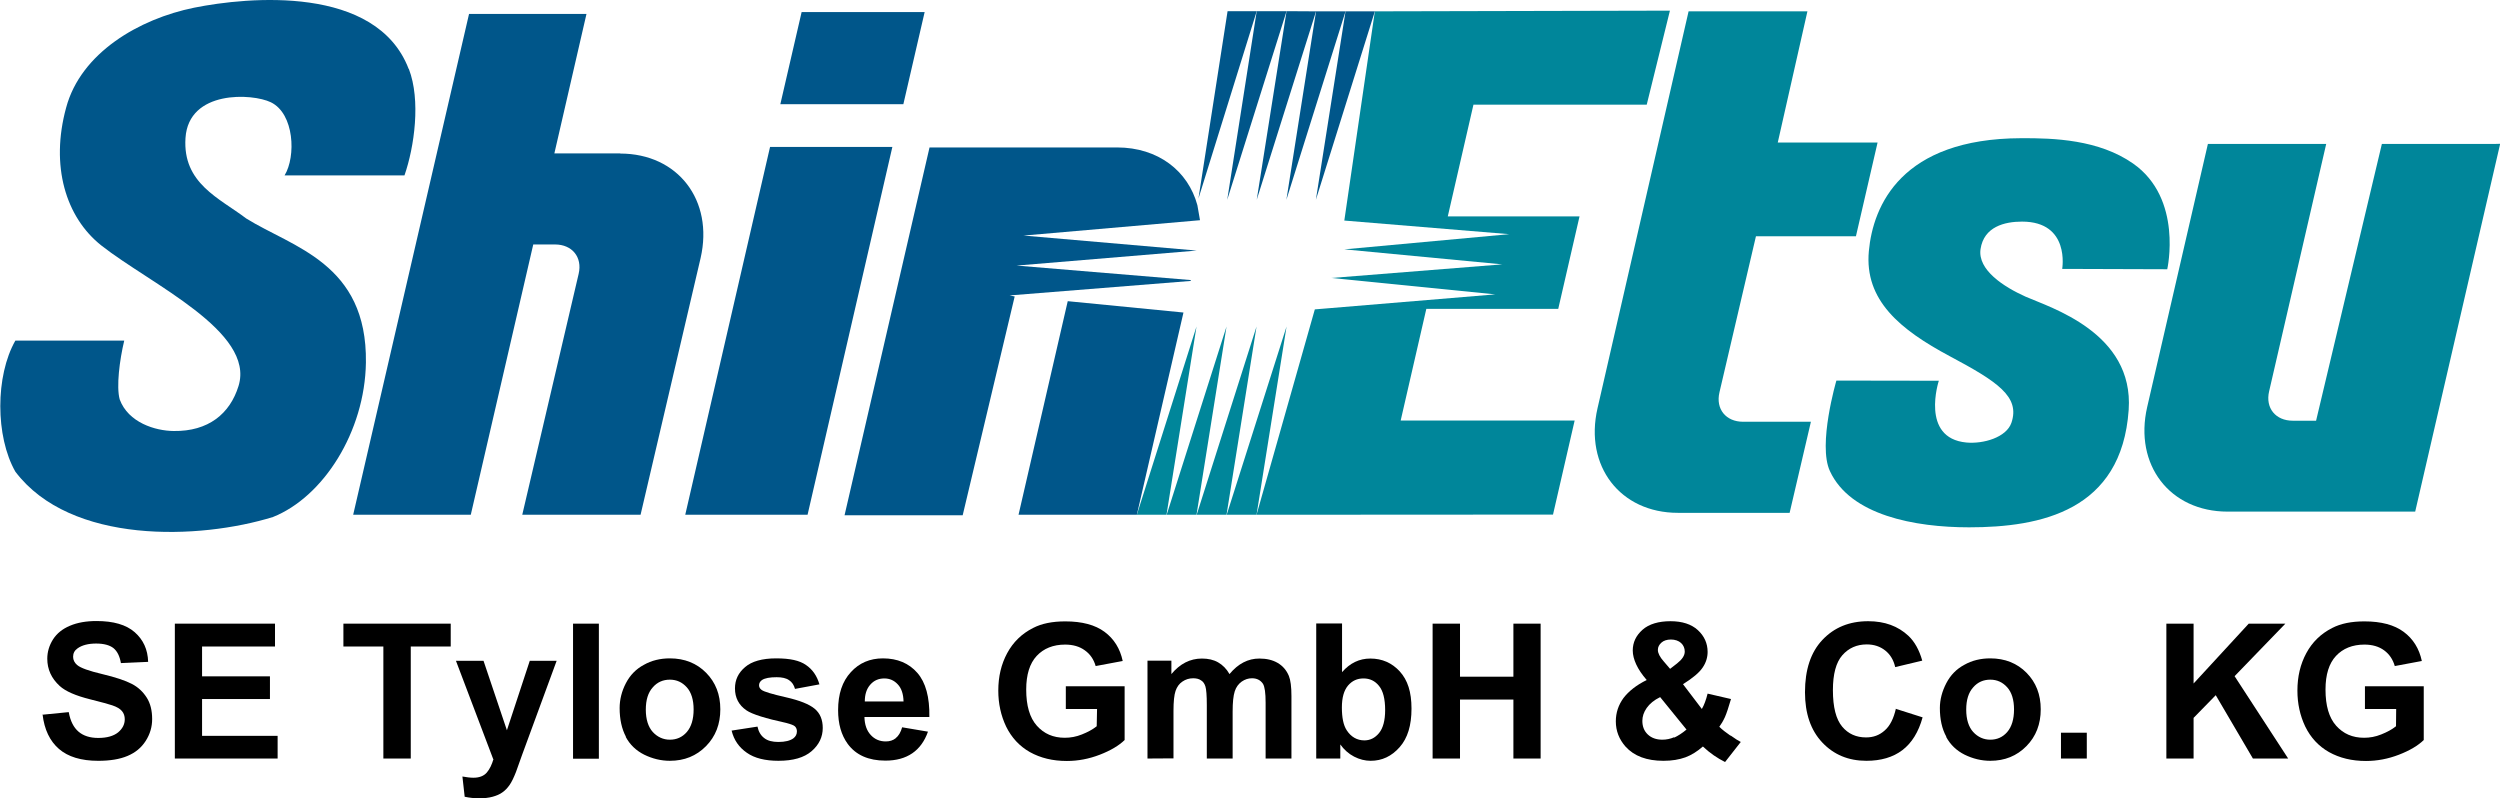 <svg xmlns="http://www.w3.org/2000/svg" id="b" viewBox="0 0 143.27 45.75"><g id="c"><path d="M105.24,21.81s-1.08,3.68-.37,5.19c1.17,2.53,4.86,3.22,7.97,3.22,4.11,0,8.75-.94,9.15-6.73.31-4.43-4.51-5.87-5.91-6.49-1.25-.56-2.75-1.53-2.58-2.72.19-1.29,1.38-1.58,2.38-1.58,2.77,0,2.3,2.71,2.3,2.71l6.02.02s.92-4.05-1.96-6.06c-1.96-1.37-4.53-1.46-6.41-1.45-6.86.02-8.49,3.85-8.73,6.47-.26,2.82,1.79,4.5,4.63,6.02,2.74,1.46,4.05,2.32,3.54,3.82-.29.84-1.61,1.22-2.58,1.13-2.66-.25-1.58-3.54-1.58-3.54" style="fill:#00869a;"></path><path d="M142.93,8.25h-6.43l-3.77,15.86h-1.34c-.97,0-1.58-.72-1.35-1.69l3.27-14.17h-6.78l-3.48,15.08c-.76,3.31,1.3,5.99,4.61,5.99h10.75l4.87-21.08" style="fill:#00869a;"></path><path d="M100.63,13.54h5.73l1.24-5.37h-5.72l1.7-7.52h-6.81l-5.22,22.75c-.76,3.31,1.3,5.99,4.61,5.99h6.4l1.22-5.22h-3.89c-.97,0-1.58-.72-1.35-1.69" style="fill:#00869a;"></path><polyline points="72.01 18.71 68.58 29.5 70.29 29.5" style="fill:#00869a;"></polyline><polyline points="73.73 18.71 70.3 29.5 72.01 29.5" style="fill:#00869a;"></polyline><polyline points="70.29 18.71 66.86 29.5 68.57 29.5" style="fill:#00869a;"></polyline><polyline points="66.85 29.5 68.57 18.71 65.15 29.5" style="fill:#00869a;"></polyline><polyline points="94.37 6 95.7 .61 78.79 .65 77.04 12.64 86.49 13.42 77.04 14.29 86.09 15.15 76.3 15.93 85.69 16.87 75.35 17.73 72.01 29.5 89 29.49 90.24 24.1 80.27 24.1 81.74 17.7 89.3 17.7 90.52 12.4 82.97 12.4 84.44 6" style="fill:#00869a;"></polyline><path d="M23.43,3.95c.69,1.79.32,4.46-.25,6.1h-6.87c.66-1.08.56-3.54-.79-4.19-1.05-.51-4.71-.72-4.89,2.05-.17,2.6,1.94,3.44,3.48,4.61,2.66,1.66,6.94,2.56,6.86,8.26-.06,3.96-2.44,7.7-5.33,8.85-4.2,1.3-11.59,1.59-14.76-2.6-1.15-2.02-1.15-5.49,0-7.51h6.24c-.27,1.12-.46,2.65-.26,3.37.49,1.33,2.04,1.8,3.09,1.81,1.99.03,3.23-.99,3.72-2.58.96-3.12-5.04-5.83-7.86-8.05-2.05-1.62-2.93-4.57-2.02-7.9C4.63,3.03,7.97,1.08,11.13.44c3.08-.62,10.44-1.32,12.29,3.51" style="fill:#00568a;"></path><path d="M35.55,8.79h-3.78l1.84-7.99h-6.73l-6.64,28.7h6.74l3.58-15.49h1.25c.97,0,1.58.72,1.35,1.69l-3.23,13.8h6.78l3.44-14.71c.76-3.31-1.3-5.99-4.61-5.99" style="fill:#00568a;"></path><polyline points="51.77 5.97 52.99 .69 45.94 .69 44.72 5.97" style="fill:#00568a;"></polyline><polyline points="68.68 11.38 72.02 .64 70.35 .64" style="fill:#00568a;"></polyline><polyline points="78.79 .65 77.11 .65 75.41 11.45" style="fill:#00568a;"></polyline><polyline points="73.72 11.45 77.11 .65 75.42 .65" style="fill:#00568a;"></polyline><polyline points="72.02 11.45 75.42 .65 73.73 .64" style="fill:#00568a;"></polyline><polyline points="70.33 11.45 73.73 .64 72.02 .64" style="fill:#00568a;"></polyline><path d="M57.86,16.93l10.38-.83v-.05s-9.98-.83-9.98-.83l10.32-.86-9.92-.86,10.11-.88s0,0,0,0l-.15-.86c-.53-1.96-2.25-3.31-4.6-3.31h-10.75l-4.87,21.08h6.77l2.98-12.54" style="fill:#00568a;"></path><polyline points="67.82 17.91 61.19 17.26 58.37 29.5 65.15 29.5 67.82 17.92" style="fill:#00568a;"></polyline><polyline points="46.28 29.5 39.27 29.5 44.13 8.42 51.14 8.42" style="fill:#00568a;"></polyline><path d="M2.42,40.96l1.52-.15c.09.51.28.88.56,1.12.28.24.66.36,1.13.36.5,0,.88-.11,1.14-.32.25-.21.38-.46.38-.75,0-.18-.05-.34-.16-.47-.11-.13-.29-.24-.56-.33-.18-.06-.6-.18-1.25-.34-.84-.21-1.42-.46-1.76-.77-.47-.43-.71-.95-.71-1.56,0-.39.11-.76.33-1.11.22-.34.54-.6.97-.78.42-.18.93-.27,1.52-.27.97,0,1.7.21,2.19.64.49.43.75.99.77,1.7l-1.56.07c-.07-.4-.21-.68-.43-.86-.22-.17-.55-.26-.99-.26s-.81.09-1.07.28c-.17.12-.25.28-.25.48,0,.18.08.34.23.47.2.17.68.34,1.44.52.76.18,1.32.37,1.69.56.37.19.65.46.86.79s.31.74.31,1.23c0,.44-.12.86-.37,1.25-.25.39-.59.67-1.04.86-.45.19-1.01.28-1.68.28-.98,0-1.73-.23-2.25-.68-.52-.45-.84-1.11-.94-1.98"></path><polyline points="15.91 43.47 10.02 43.47 10.02 35.74 15.76 35.74 15.76 37.05 11.58 37.05 11.58 38.76 15.47 38.76 15.47 40.06 11.58 40.06 11.58 42.17 15.91 42.17"></polyline><polyline points="23.54 43.47 21.97 43.47 21.97 37.05 19.68 37.05 19.68 35.74 25.83 35.74 25.83 37.05 23.54 37.05"></polyline><path d="M28.26,43.49l-2.13-5.62h1.58l1.34,3.98,1.31-3.98h1.54l-1.98,5.39-.35.98c-.13.33-.25.58-.37.75-.12.17-.25.31-.41.42-.15.11-.34.19-.56.25-.22.06-.48.09-.76.09s-.56-.03-.84-.09l-.13-1.16c.23.04.44.07.63.07.34,0,.6-.1.77-.3.17-.2.29-.46.38-.77"></path><rect x="32.84" y="35.74" width="1.48" height="7.74"></rect><path d="M35.86,42.23c.24.45.6.79,1.06,1.02.47.23.96.35,1.47.35.83,0,1.52-.28,2.07-.84.55-.56.82-1.26.82-2.11s-.27-1.54-.81-2.09c-.54-.55-1.24-.83-2.08-.83-.55,0-1.05.12-1.49.37-.45.24-.79.59-1.03,1.05-.24.46-.36.94-.36,1.43,0,.64.12,1.19.36,1.64M37.41,39.39c.26-.3.59-.44.98-.44s.71.15.97.44c.26.29.39.72.39,1.27s-.13.99-.39,1.29c-.26.3-.59.44-.97.44s-.71-.15-.98-.44c-.26-.29-.4-.72-.4-1.28s.13-.98.4-1.28Z"></path><path d="M41.92,41.87l1.49-.23c.06.29.19.51.39.66.19.15.46.22.81.22.38,0,.67-.07.86-.21.13-.1.2-.23.2-.4,0-.11-.04-.21-.11-.28-.07-.07-.24-.13-.5-.2-1.2-.26-1.96-.5-2.28-.72-.44-.3-.66-.72-.66-1.26,0-.49.19-.89.58-1.22.38-.33.98-.5,1.78-.5s1.34.12,1.71.38c.37.25.63.62.77,1.11l-1.4.26c-.06-.22-.17-.39-.34-.5-.17-.12-.41-.17-.71-.17-.39,0-.67.05-.84.16-.11.08-.17.18-.17.3,0,.11.05.2.15.27.13.1.6.24,1.39.42.79.18,1.34.4,1.65.66.31.26.46.63.46,1.1,0,.51-.21.96-.64,1.33s-1.06.55-1.9.55c-.76,0-1.37-.15-1.81-.46-.45-.31-.74-.73-.87-1.26"></path><path d="M51.34,42.3c-.16.13-.35.19-.58.19-.34,0-.63-.12-.86-.37-.23-.25-.35-.59-.36-1.03h3.72c.02-1.14-.21-1.98-.69-2.53-.48-.55-1.14-.83-1.97-.83-.74,0-1.36.26-1.84.79-.49.53-.73,1.25-.73,2.18,0,.78.18,1.42.55,1.93.47.64,1.19.96,2.16.96.62,0,1.13-.14,1.54-.42.41-.28.71-.7.9-1.24l-1.48-.25c-.08.28-.2.49-.36.61M49.88,39.23c.21-.24.48-.35.8-.35.3,0,.56.11.77.34.21.22.32.55.33.98h-2.22c0-.4.1-.72.31-.96Z"></path><path d="M62.87,40.63h-1.79v-1.3h3.37v3.08c-.33.32-.8.6-1.42.84-.62.24-1.25.36-1.89.36-.81,0-1.51-.17-2.12-.51-.6-.34-1.05-.83-1.36-1.46-.3-.63-.45-1.32-.45-2.06,0-.81.17-1.52.51-2.15.34-.63.83-1.11,1.48-1.44.5-.26,1.11-.38,1.85-.38.96,0,1.71.2,2.25.6.54.4.89.96,1.04,1.67l-1.55.29c-.11-.38-.31-.68-.62-.9-.3-.22-.68-.33-1.13-.33-.68,0-1.23.22-1.63.65-.4.43-.6,1.07-.6,1.93,0,.92.2,1.61.61,2.07.41.46.94.69,1.6.69.33,0,.66-.06.98-.19.33-.13.61-.28.85-.47"></path><path d="M65.76,43.47v-5.61h1.37v.77c.49-.59,1.07-.89,1.75-.89.36,0,.67.07.93.22.26.15.48.37.65.67.25-.3.51-.52.8-.67.29-.15.59-.22.91-.22.41,0,.76.08,1.05.25.29.17.5.41.64.74.1.24.15.63.15,1.16v3.58h-1.48v-3.2c0-.56-.05-.91-.15-1.08-.14-.21-.35-.32-.63-.32-.21,0-.4.06-.59.19-.18.13-.32.31-.4.56-.08.25-.12.63-.12,1.16v2.69h-1.48v-3.07c0-.55-.03-.9-.08-1.06-.05-.16-.13-.28-.25-.35-.11-.08-.26-.12-.45-.12-.23,0-.43.06-.62.19-.18.12-.31.3-.39.53-.08.23-.12.62-.12,1.15v2.72"></path><path d="M76.8,42.65c.22.31.49.55.8.71.31.16.63.24.95.24.65,0,1.2-.26,1.66-.78.46-.52.68-1.25.68-2.21s-.22-1.63-.67-2.13c-.45-.49-1.01-.74-1.69-.74-.63,0-1.17.26-1.62.78v-2.79h-1.48v7.74h1.38v-.82M77.25,39.29c.24-.28.53-.41.89-.41s.66.14.89.43c.23.28.35.74.35,1.38,0,.6-.12,1.04-.35,1.32-.23.28-.51.42-.84.42-.42,0-.77-.2-1.02-.59-.18-.28-.27-.71-.27-1.29s.12-.98.35-1.26Z"></path><polyline points="83.67 43.47 82.1 43.47 82.1 35.74 83.67 35.74 83.67 38.78 86.73 38.78 86.73 35.74 88.29 35.74 88.29 43.47 86.73 43.47 86.73 40.09 83.67 40.09"></polyline><path d="M95.94,42.25c-.21.09-.44.14-.67.14-.35,0-.63-.1-.84-.3-.21-.2-.31-.46-.31-.78,0-.25.08-.5.25-.74.17-.24.42-.45.77-.62l1.51,1.86c-.25.21-.49.36-.7.46M99.17,42.16c-.26-.18-.48-.35-.64-.51.11-.15.22-.33.32-.55.1-.22.21-.57.35-1.04l-1.34-.31c-.09.36-.2.66-.33.88l-1.08-1.42c.57-.36.94-.67,1.13-.96.19-.28.28-.58.28-.89,0-.49-.19-.91-.56-1.25s-.9-.51-1.57-.51-1.23.16-1.6.49c-.37.33-.56.72-.56,1.19,0,.25.07.52.2.8.13.28.33.58.6.89-.59.29-1.03.64-1.33,1.03-.29.4-.44.84-.44,1.34,0,.55.19,1.03.56,1.45.49.54,1.21.81,2.17.81.49,0,.9-.07,1.26-.2.35-.13.68-.34,1-.62.4.38.83.67,1.27.89l.9-1.15c-.12-.06-.32-.18-.58-.37ZM95.01,37.24c0-.16.07-.29.2-.41.13-.12.32-.18.55-.18s.44.07.58.2c.14.13.21.3.21.49,0,.23-.15.45-.44.68l-.4.31-.36-.42c-.23-.26-.34-.48-.34-.66Z"></path><path d="M108.67,40.63l1.51.48c-.23.84-.62,1.47-1.16,1.88-.54.41-1.23.61-2.06.61-1.03,0-1.87-.35-2.53-1.05-.66-.7-.99-1.66-.99-2.88,0-1.29.33-2.29,1-3,.67-.71,1.54-1.07,2.62-1.07.95,0,1.71.28,2.31.84.35.33.62.81.79,1.42l-1.55.37c-.09-.4-.28-.72-.57-.95-.29-.23-.64-.35-1.06-.35-.57,0-1.04.21-1.4.62-.36.41-.54,1.08-.54,2,0,.98.18,1.67.53,2.09.35.42.81.62,1.37.62.42,0,.77-.13,1.07-.4.3-.26.51-.68.64-1.25"></path><path d="M111.53,42.23c.24.45.6.79,1.06,1.02.47.23.96.35,1.47.35.83,0,1.52-.28,2.07-.84.55-.56.82-1.26.82-2.11s-.27-1.54-.81-2.09c-.54-.55-1.24-.83-2.08-.83-.55,0-1.05.12-1.49.37-.45.24-.79.59-1.03,1.05-.24.46-.37.94-.37,1.43,0,.64.12,1.19.37,1.64M113.08,39.39c.26-.3.59-.44.98-.44s.71.15.97.44c.26.29.39.72.39,1.27s-.13.99-.39,1.29c-.26.3-.59.44-.97.44s-.71-.15-.98-.44c-.26-.29-.4-.72-.4-1.28s.13-.98.4-1.28Z"></path><rect x="118.11" y="41.99" width="1.48" height="1.48"></rect><polyline points="125.71 43.47 124.15 43.47 124.15 35.74 125.71 35.74 125.71 39.17 128.87 35.74 130.97 35.74 128.06 38.75 131.13 43.47 129.11 43.47 126.98 39.84 125.71 41.14"></polyline><path d="M137.32,40.63h-1.79v-1.3h3.37v3.08c-.33.32-.8.6-1.42.84-.62.24-1.25.36-1.89.36-.81,0-1.51-.17-2.12-.51-.6-.34-1.05-.83-1.36-1.46-.3-.63-.45-1.32-.45-2.06,0-.81.17-1.52.51-2.15.34-.63.83-1.11,1.48-1.44.5-.26,1.11-.38,1.85-.38.96,0,1.71.2,2.25.6.54.4.89.96,1.04,1.67l-1.55.29c-.11-.38-.31-.68-.61-.9-.3-.22-.68-.33-1.13-.33-.68,0-1.23.22-1.63.65-.4.43-.6,1.07-.6,1.93,0,.92.2,1.61.61,2.07.41.46.94.69,1.6.69.33,0,.66-.06.98-.19.33-.13.61-.28.85-.47"></path></g></svg>